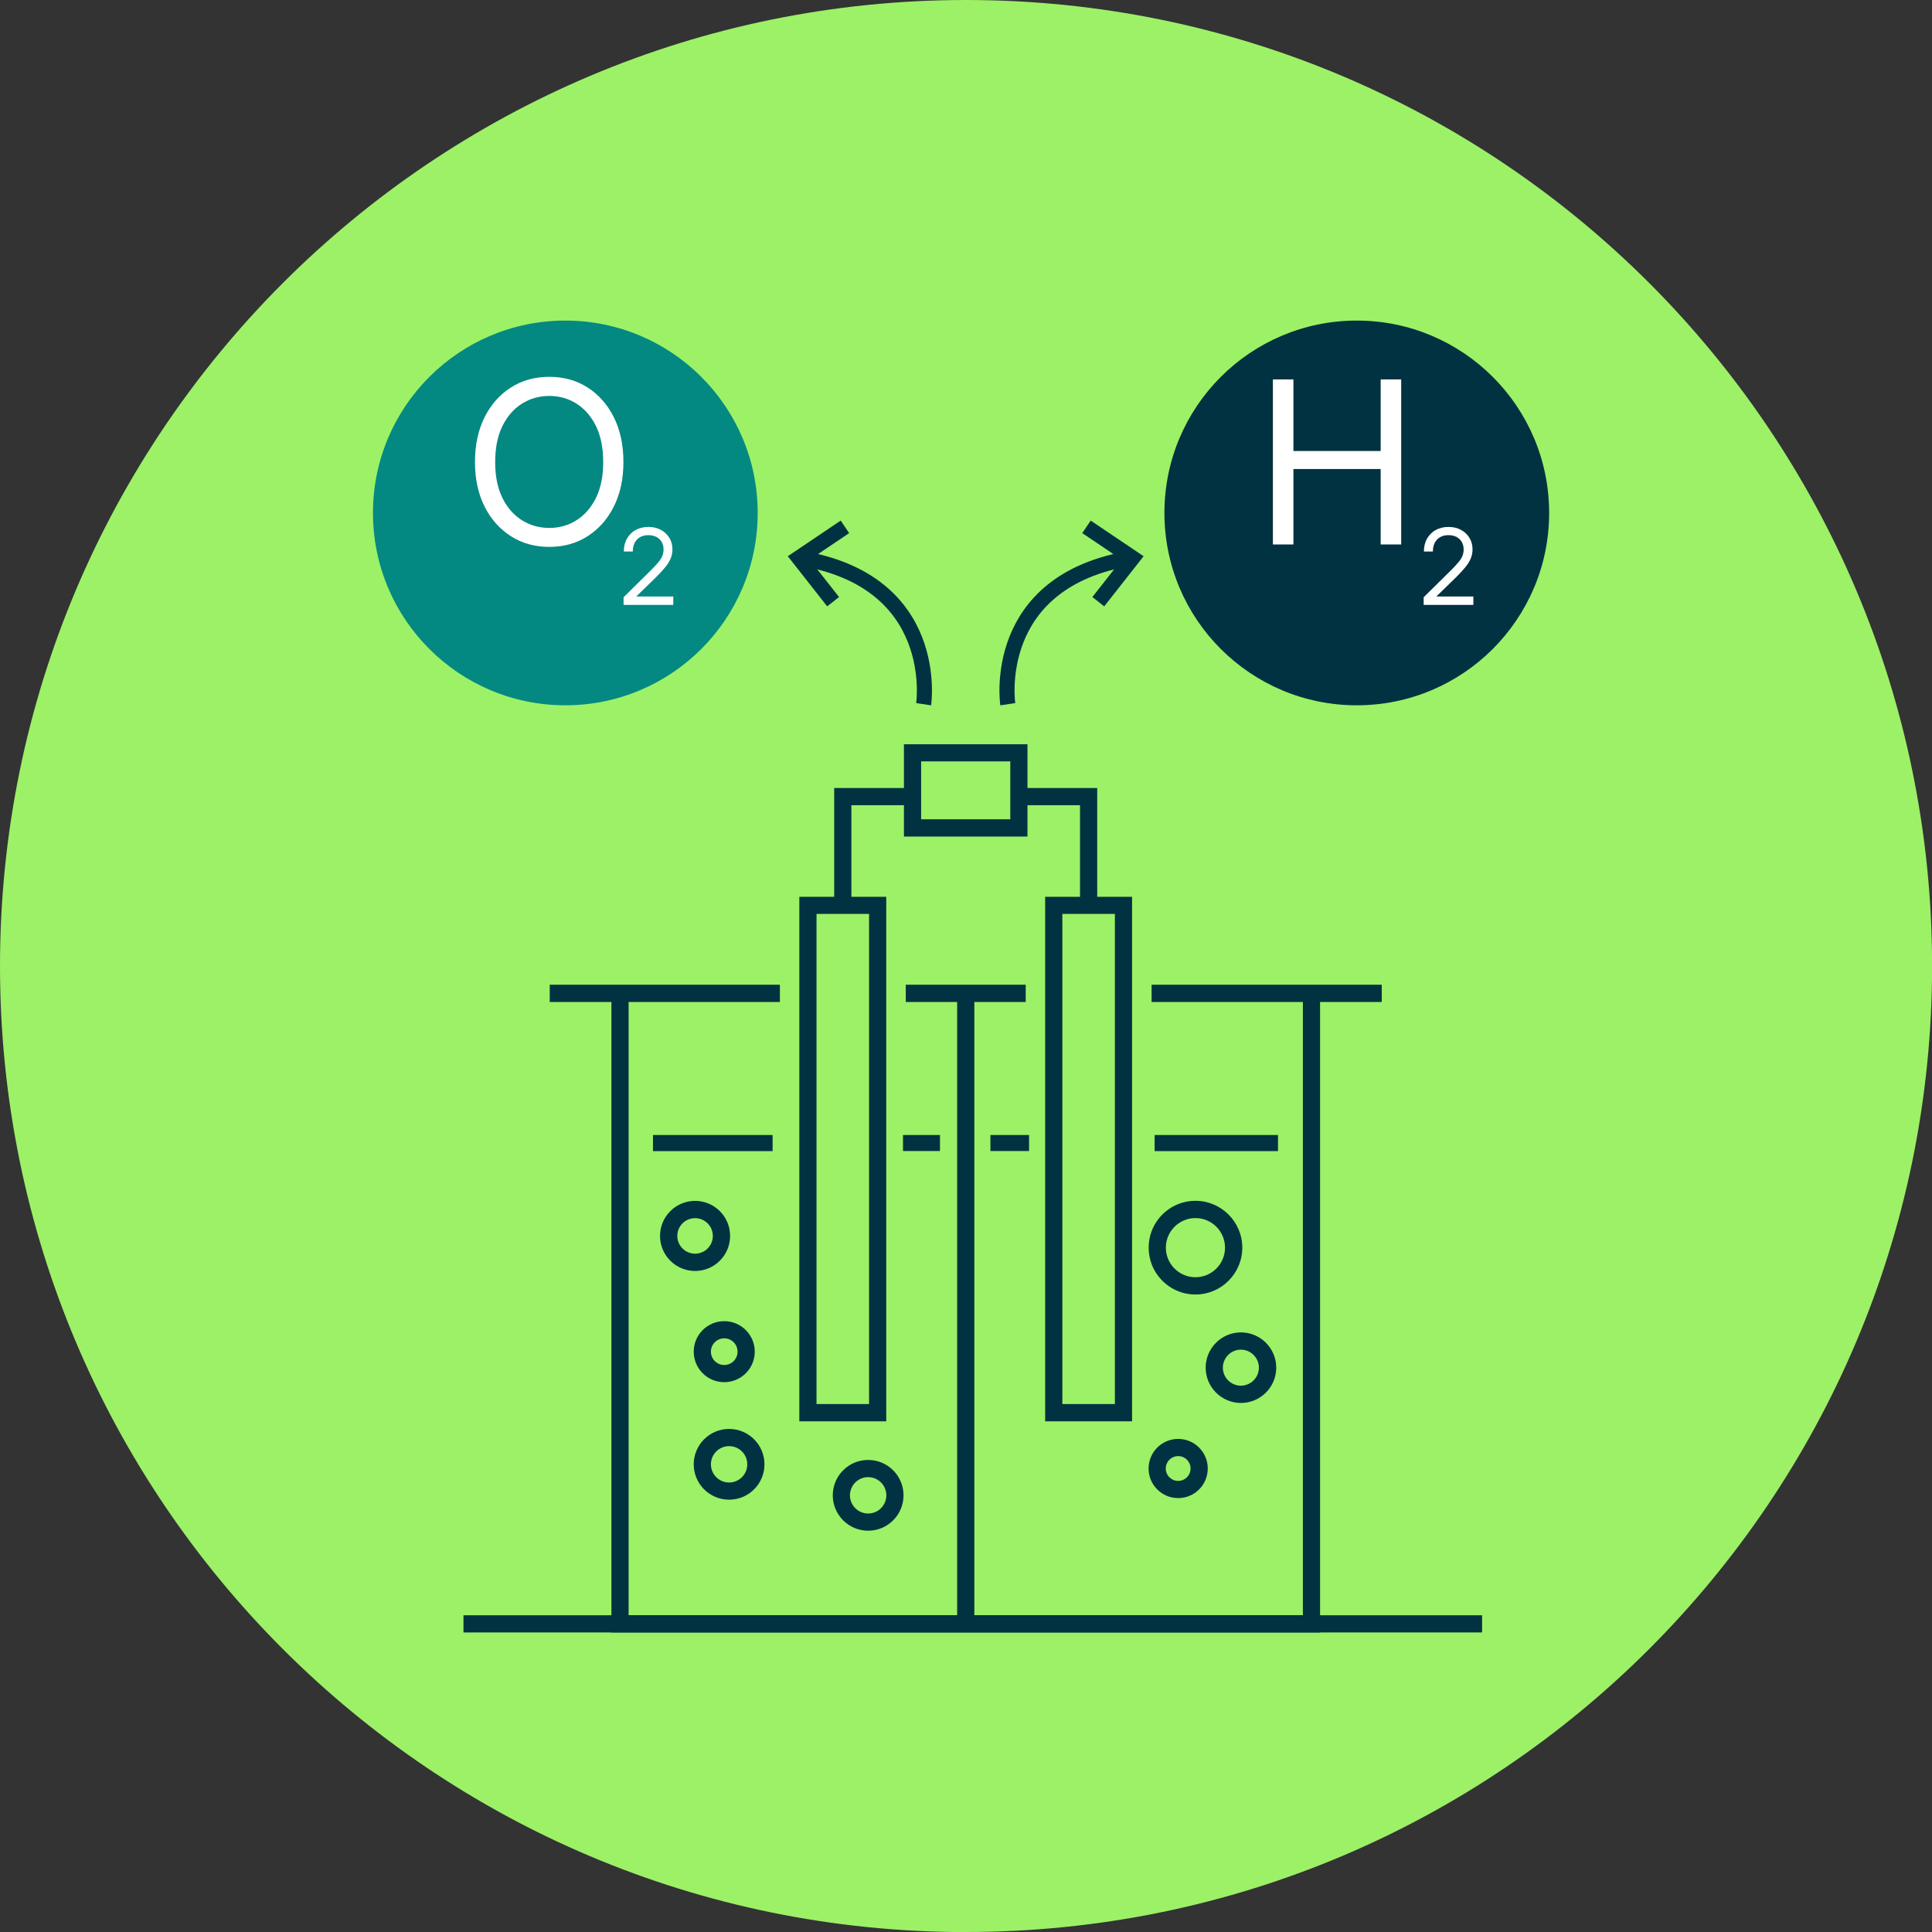 <?xml version="1.0" encoding="UTF-8"?>
<svg id="Lager_2" data-name="Lager 2" xmlns="http://www.w3.org/2000/svg" viewBox="0 0 230.51 230.51">
  <rect x="0" y="0" width="230.51" height="230.51" fill="#333333" stroke="none"/>
  <defs>
    <style>
      .cls-1 {
        fill: #9cf167;
      }

      .cls-2 {
        fill: #048982;
      }

      .cls-3 {
        fill: none;
        stroke: #003241;
        stroke-width: 1.8px;
      }

      .cls-4 {
        fill: #fff;
      }

      .cls-5 {
        fill: #003241;
      }
    </style>
  </defs>
  <g id="Lager_1-2" data-name="Lager 1">
    <path class="cls-1" d="M115.26,230.51c63.65,0,115.26-51.6,115.26-115.26S178.91,0,115.26,0,0,51.6,0,115.26s51.6,115.26,115.26,115.26"/>
    <path class="cls-5" d="M133.02,117.49v50.03h-6.27v-58.48h6.27v8.44ZM120.54,96.07v1.68h-10.64v-6.91h10.64v5.22ZM103.69,117.49v50.03h-6.27v-58.48h6.27v8.44ZM130.91,107v-12.98h-8.32v-5.22h-14.74v5.22h-8.32v12.98h-4.16v62.58h10.37v-62.58h-4.16v-10.93h6.27v3.74h14.74v-3.74h6.27v10.93h-4.16v62.58h10.37v-62.58h-4.16Z"/>
    <rect class="cls-5" x="77.91" y="135.42" width="14.27" height="1.92"/>
    <polygon class="cls-5" points="107.74 135.42 107.74 137.33 108.07 137.33 112.15 137.33 112.15 135.42 108.07 135.42 107.74 135.42"/>
    <polygon class="cls-5" points="118.17 135.42 118.17 137.33 122.38 137.33 122.78 137.33 122.78 135.42 122.38 135.42 118.17 135.42"/>
    <rect class="cls-5" x="137.76" y="135.42" width="14.72" height="1.92"/>
    <polygon class="cls-5" points="137.4 117.49 137.4 119.55 155.45 119.55 155.45 192.72 116.25 192.72 116.25 119.55 122.38 119.55 122.38 117.49 108.07 117.49 108.07 119.55 114.2 119.55 114.2 192.72 75 192.72 75 119.55 93.05 119.55 93.05 117.49 65.59 117.49 65.59 119.55 72.95 119.55 72.95 194.77 157.5 194.77 157.5 119.55 164.86 119.55 164.86 117.49 137.4 117.49"/>
    <g>
      <path class="cls-5" d="M86.41,159.68c.88,0,1.59.71,1.59,1.59s-.71,1.59-1.59,1.59-1.59-.71-1.59-1.59.71-1.59,1.59-1.59M82.77,161.27c0,2.01,1.63,3.64,3.64,3.64s3.64-1.63,3.64-3.64-1.63-3.64-3.64-3.64-3.64,1.63-3.64,3.64"/>
      <path class="cls-5" d="M82.93,149.58c-1.17,0-2.12-.95-2.12-2.12s.95-2.12,2.12-2.12,2.12.95,2.12,2.12-.95,2.12-2.12,2.12M82.93,143.28c-2.3,0-4.18,1.87-4.18,4.18s1.87,4.18,4.18,4.18,4.18-1.87,4.18-4.18-1.87-4.18-4.18-4.18"/>
      <path class="cls-5" d="M86.99,172.54c1.2,0,2.17.97,2.17,2.17s-.97,2.17-2.17,2.17-2.17-.97-2.17-2.17.97-2.17,2.17-2.17M86.99,178.93c2.33,0,4.22-1.89,4.22-4.22s-1.89-4.22-4.22-4.22-4.22,1.89-4.22,4.22,1.89,4.22,4.22,4.22"/>
      <path class="cls-5" d="M103.58,176.24c1.2,0,2.17.97,2.17,2.17s-.97,2.17-2.17,2.17-2.17-.97-2.17-2.17.97-2.17,2.17-2.17M103.58,182.63c2.33,0,4.22-1.89,4.22-4.22s-1.89-4.22-4.22-4.22-4.22,1.89-4.22,4.22,1.89,4.22,4.22,4.22"/>
      <path class="cls-5" d="M142.63,145.33c1.95,0,3.53,1.58,3.53,3.53s-1.59,3.53-3.53,3.53-3.53-1.58-3.53-3.53,1.59-3.53,3.53-3.53M142.63,154.45c3.08,0,5.59-2.51,5.59-5.59s-2.51-5.59-5.59-5.59c-2.39,0-4.44,1.51-5.23,3.63-.23.61-.35,1.27-.35,1.96s.13,1.35.35,1.96c.8,2.12,2.84,3.63,5.23,3.63"/>
      <path class="cls-5" d="M148.05,161.03c1.19,0,2.15.97,2.15,2.15s-.97,2.15-2.15,2.15-2.15-.97-2.15-2.15.97-2.15,2.15-2.15M143.85,163.18c0,2.32,1.89,4.21,4.21,4.21s4.21-1.89,4.21-4.21-1.89-4.21-4.21-4.21-4.21,1.89-4.21,4.21"/>
      <path class="cls-5" d="M140.57,173.73c.82,0,1.48.66,1.48,1.48s-.66,1.48-1.48,1.48-1.48-.66-1.48-1.48.66-1.48,1.48-1.48M140.57,178.74c1.95,0,3.53-1.58,3.53-3.53s-1.58-3.53-3.53-3.53-3.53,1.58-3.53,3.53,1.58,3.53,3.53,3.53"/>
    </g>
    <rect class="cls-5" x="55.3" y="192.72" width="121.53" height="2.05"/>
    <g>
      <path class="cls-3" d="M110.2,84.02s2.21-14.75-14.89-17.45"/>
      <polyline class="cls-3" points="99.4 71.79 95.3 66.57 100.81 62.86"/>
      <path class="cls-3" d="M120.24,84.02s-2.21-14.75,14.89-17.45"/>
      <polyline class="cls-3" points="131.04 71.79 135.14 66.57 129.63 62.86"/>
      <path class="cls-2" d="M67.45,84.15c12.67,0,22.95-10.27,22.95-22.95s-10.28-22.95-22.95-22.95-22.95,10.27-22.95,22.95,10.28,22.95,22.95,22.95"/>
      <path class="cls-5" d="M161.88,84.15c12.67,0,22.95-10.27,22.95-22.95s-10.28-22.95-22.95-22.95-22.95,10.27-22.95,22.95,10.28,22.95,22.95,22.95"/>
    </g>
    <path class="cls-4" d="M65.54,65.25c-1.72,0-3.24-.42-4.58-1.27-1.33-.85-2.38-2.03-3.15-3.55-.76-1.52-1.14-3.29-1.14-5.31s.38-3.8,1.14-5.33c.76-1.52,1.81-2.71,3.15-3.56,1.33-.85,2.86-1.27,4.58-1.27s3.23.42,4.56,1.27,2.38,2.03,3.14,3.56c.76,1.52,1.14,3.3,1.14,5.33s-.38,3.79-1.14,5.31-1.81,2.7-3.14,3.55-2.85,1.27-4.56,1.27ZM65.54,62.99c1.18,0,2.26-.3,3.23-.91.97-.61,1.75-1.5,2.33-2.66.58-1.17.87-2.6.87-4.29s-.29-3.14-.87-4.31c-.58-1.17-1.36-2.06-2.33-2.67-.97-.61-2.05-.91-3.23-.91s-2.27.3-3.25.91c-.98.61-1.76,1.5-2.34,2.67-.58,1.17-.87,2.61-.87,4.31s.29,3.12.87,4.29c.58,1.17,1.36,2.05,2.34,2.66.98.61,2.06.91,3.25.91Z"/>
    <path class="cls-4" d="M74.4,72.15v-.89l3.16-3.12c.37-.37.67-.68.91-.96.24-.27.41-.54.53-.79.11-.26.17-.53.17-.83,0-.35-.08-.66-.23-.91-.15-.26-.36-.45-.63-.59-.27-.14-.59-.21-.95-.21-.39,0-.72.08-1,.24-.28.16-.49.39-.64.68s-.22.63-.22,1.03h-1.07c0-.58.12-1.09.37-1.53.25-.44.59-.79,1.04-1.03.44-.25.95-.37,1.53-.37s1.05.12,1.48.35c.43.23.77.55,1.01.95.25.4.37.86.37,1.38,0,.37-.07.72-.2,1.05s-.34.68-.64,1.05c-.3.37-.69.8-1.18,1.28l-2.26,2.2v.04h4.38v1h-5.93Z"/>
    <path class="cls-4" d="M151.87,64.96v-19.69h2.45v8.54h10.41v-8.54h2.45v19.69h-2.45v-9h-10.41v9h-2.45Z"/>
    <path class="cls-4" d="M169.86,72.15v-.89l3.16-3.12c.37-.37.67-.68.91-.96.24-.27.41-.54.53-.79.11-.26.17-.53.17-.83,0-.35-.08-.66-.23-.91-.15-.26-.36-.45-.63-.59-.27-.14-.59-.21-.95-.21-.39,0-.72.08-1,.24-.28.16-.49.39-.64.68s-.22.63-.22,1.03h-1.07c0-.58.12-1.09.37-1.53.25-.44.59-.79,1.04-1.03.44-.25.95-.37,1.53-.37s1.05.12,1.48.35c.43.23.77.55,1.01.95.25.4.37.86.37,1.38,0,.37-.07.72-.2,1.05s-.34.68-.64,1.05c-.3.37-.69.8-1.18,1.28l-2.26,2.2v.04h4.38v1h-5.93Z"/>
  </g>
</svg>